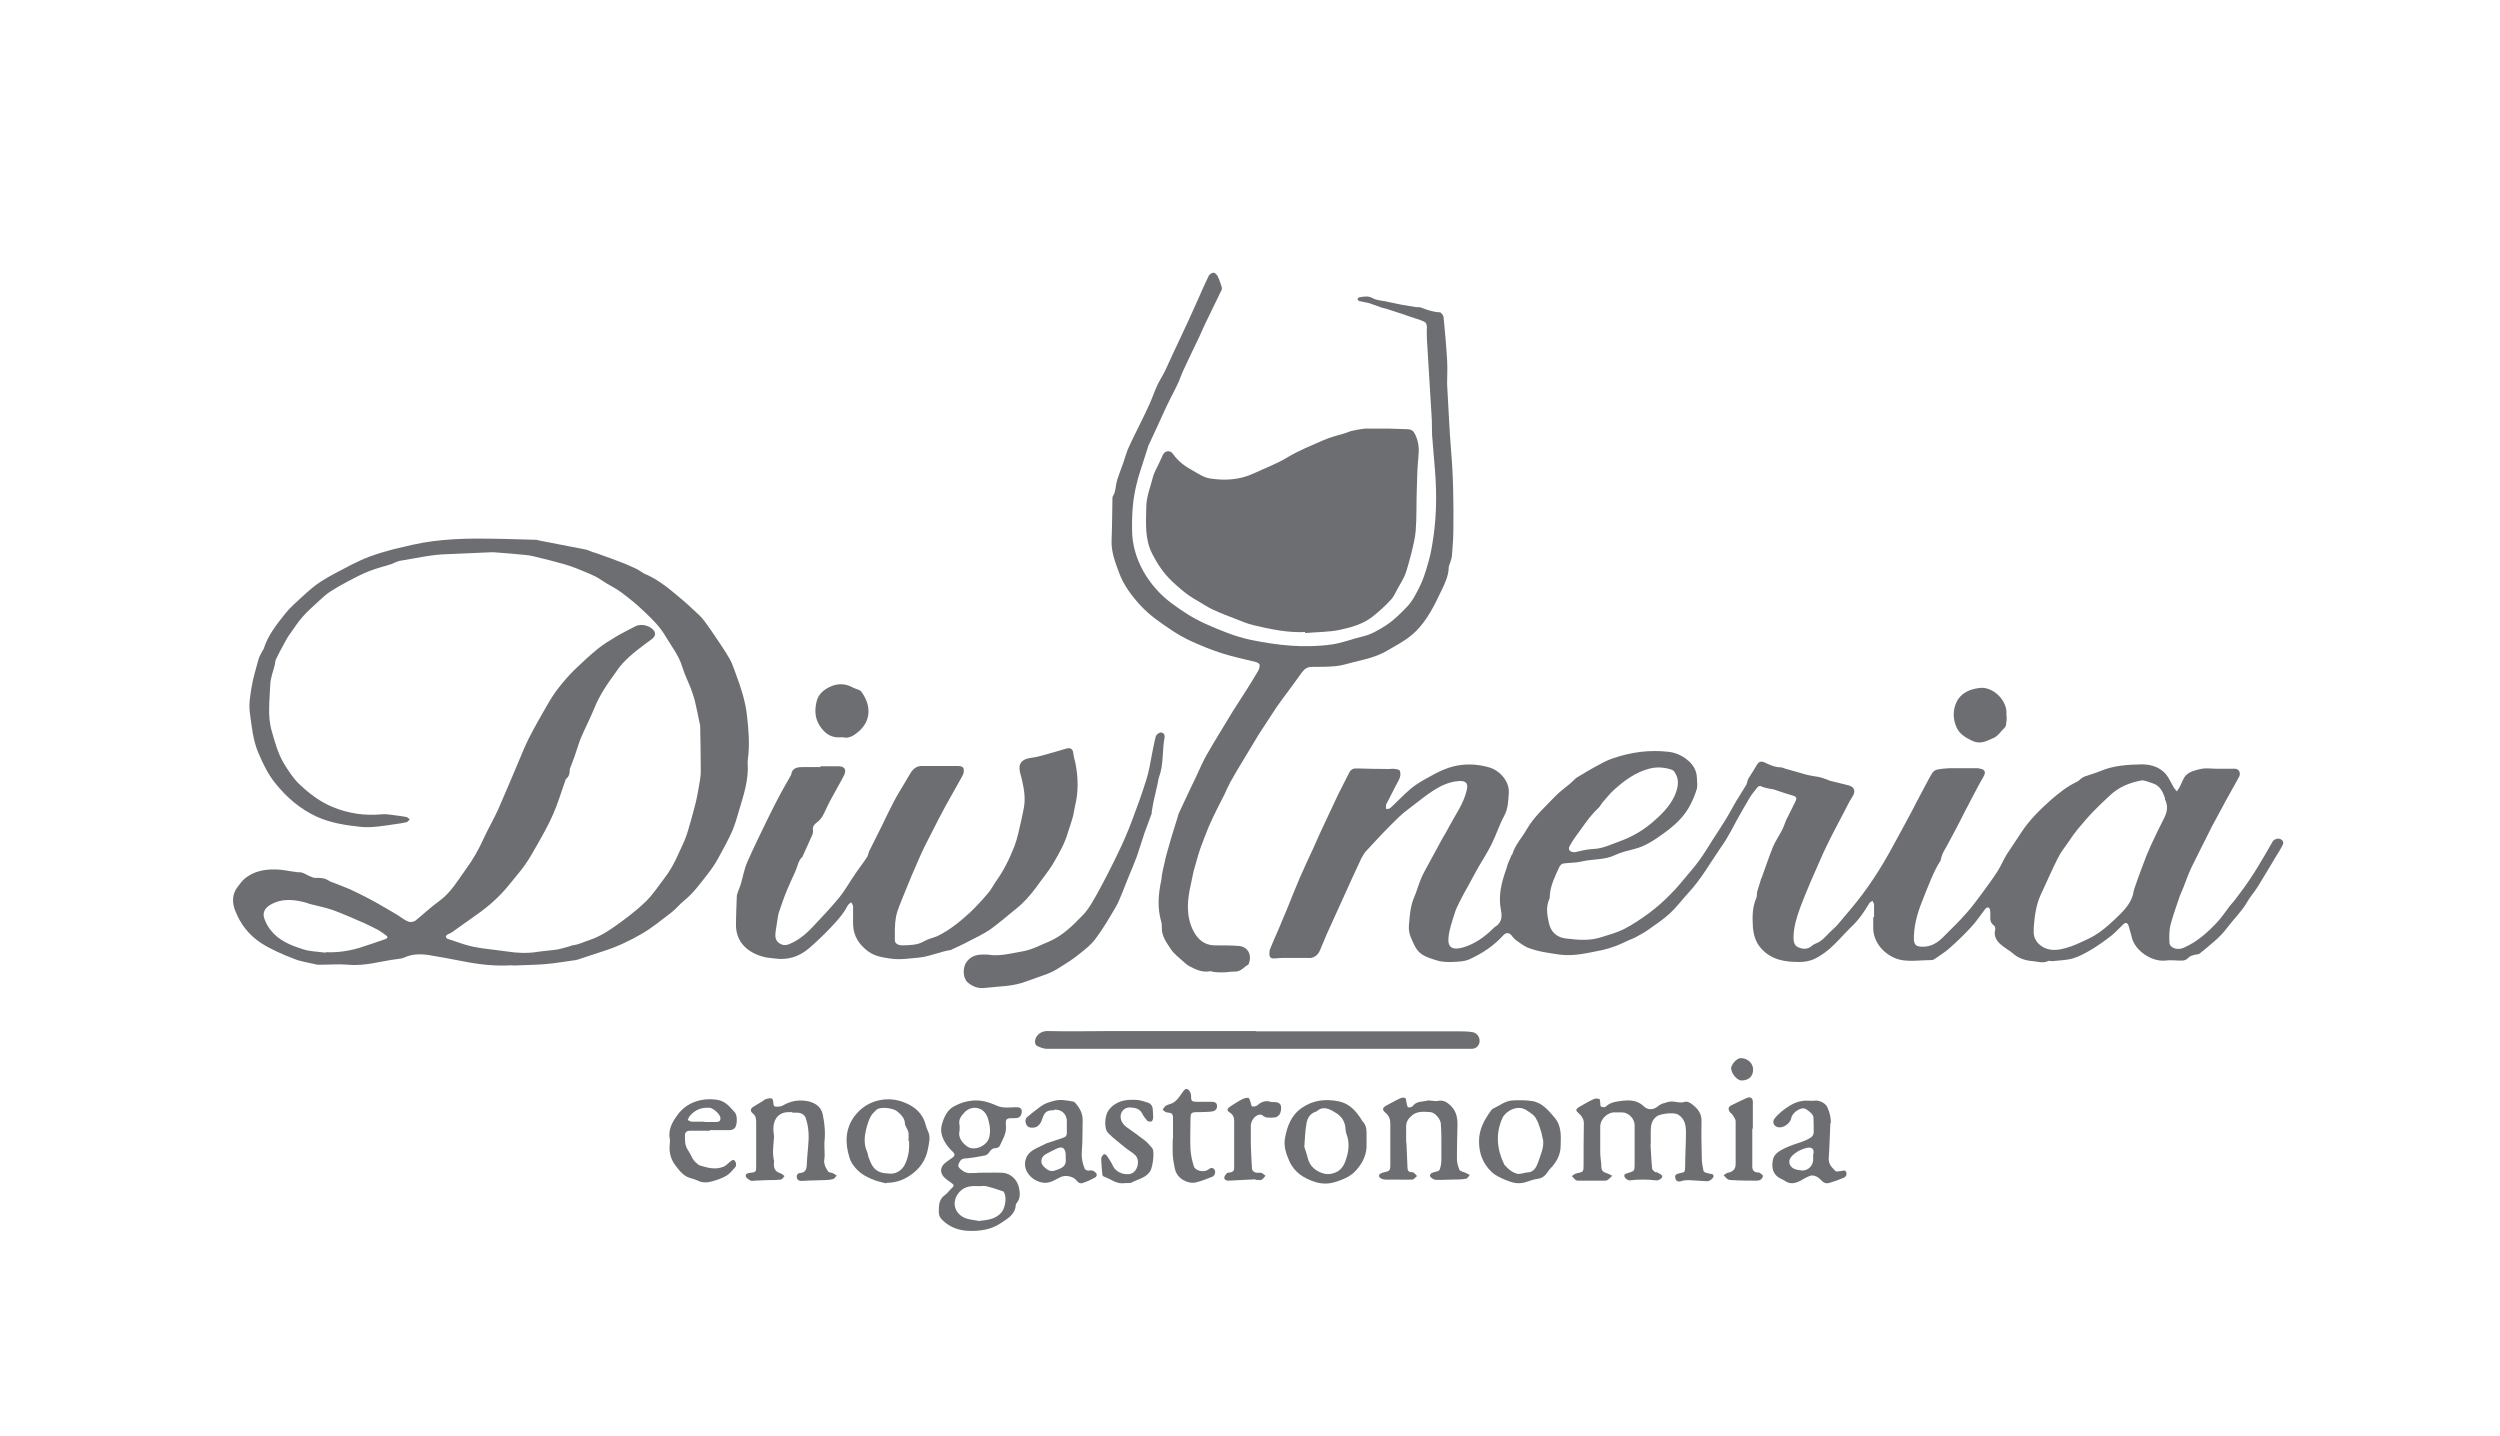<?xml version="1.0" encoding="UTF-8"?>
<svg id="Layer_1" data-name="Layer 1" xmlns="http://www.w3.org/2000/svg" viewBox="0 0 91.58 52.61">
  <defs>
    <style>
      .cls-1 {
        fill: #6d6e71;
      }
    </style>
  </defs>
  <path class="cls-1" d="m57.68,31.22c.19-.04.43-.11.68-.12.35-.01.66-.17.97-.28.42-.15.81-.37,1.16-.66.34-.29.66-.59.85-1,.12-.27.2-.57.02-.85-.03-.05-.08-.11-.14-.12-.27-.09-.55-.1-.81-.03-.49.13-.89.42-1.26.75-.17.15-.3.32-.45.49-.05.06-.09.15-.15.2-.34.32-.58.71-.85,1.07-.07.1-.14.21-.2.32-.07.13,0,.23.19.23m16.81,2.75s0,.07,0,.1c-.02.26.08.45.3.6.28.18.59.14.87.06.27-.07.53-.2.79-.32.17-.08.34-.18.49-.29.19-.14.37-.3.54-.46.3-.29.61-.58.67-1.02,0-.02.02-.04.02-.07.1-.29.2-.58.31-.86.09-.25.19-.5.3-.74.15-.32.3-.64.46-.95.13-.24.19-.47.06-.73-.01-.02,0-.06-.01-.08-.08-.21-.17-.41-.4-.5-.09-.03-.17-.06-.26-.09-.07-.02-.14-.04-.2-.03-.43.08-.82.24-1.14.54-.23.21-.45.42-.67.65-.19.2-.36.41-.54.62-.11.14-.21.28-.31.43-.14.2-.29.39-.4.61-.22.44-.42.9-.63,1.35-.17.38-.22.78-.25,1.19m-5.85-.38c0-.16,0-.32,0-.47,0-.04-.04-.08-.06-.13-.04.03-.09.05-.11.08-.19.32-.39.62-.66.87-.22.21-.41.44-.63.65-.22.22-.47.41-.75.54-.16.07-.35.1-.53.1-.52,0-1.01-.07-1.39-.49-.21-.23-.29-.51-.31-.82-.02-.35-.02-.71.13-1.04.03-.07.01-.16.03-.23.04-.14.09-.28.13-.42,0-.03.02-.05.03-.08.14-.37.26-.75.41-1.12.09-.22.23-.42.34-.63.06-.12.1-.25.15-.37.11-.22.22-.43.33-.66.08-.17.05-.2-.13-.25-.22-.06-.43-.14-.65-.21-.07-.02-.15-.02-.22-.04-.07-.02-.15-.03-.21-.06-.07-.04-.12-.04-.17.02-.1.13-.21.25-.29.39-.14.23-.27.47-.41.71-.2.36-.38.74-.62,1.07-.4.58-.75,1.21-1.24,1.73-.22.24-.41.5-.65.72-.23.21-.49.39-.75.57-.15.11-.31.2-.48.29-.08.05-.18.08-.27.12-.16.07-.31.15-.47.21-.16.06-.32.11-.49.15-.52.1-1.03.24-1.57.17-.41-.06-.82-.11-1.21-.27-.06-.03-.11-.06-.17-.1-.08-.05-.16-.11-.24-.17-.05-.04-.1-.1-.14-.15-.08-.12-.21-.13-.31-.02-.35.39-.78.67-1.24.88-.2.09-.44.09-.66.1-.17,0-.35,0-.51-.05-.23-.07-.48-.14-.65-.29-.16-.14-.25-.38-.34-.59-.05-.12-.07-.27-.06-.4.03-.36.05-.72.2-1.06.1-.23.16-.47.26-.7.08-.18.18-.35.27-.52.17-.31.33-.61.5-.92.09-.15.18-.3.26-.46.23-.43.52-.82.63-1.31.06-.24-.03-.34-.27-.33-.23.01-.45.08-.66.18-.45.23-.82.56-1.21.85-.25.18-.47.41-.69.63-.3.3-.58.61-.87.92-.06.07-.11.16-.16.25-.21.45-.42.9-.62,1.35-.21.47-.43.94-.64,1.41-.09.21-.18.43-.27.64-.07.16-.25.28-.42.25-.04,0-.08,0-.12,0-.26,0-.52,0-.78,0-.11,0-.21.01-.32.02-.13.01-.2-.03-.2-.16,0-.07,0-.15.04-.22.08-.21.18-.42.27-.63.12-.29.24-.57.36-.86.15-.37.29-.73.45-1.1.15-.35.32-.7.48-1.05.15-.34.3-.68.46-1.01.15-.33.31-.65.46-.98.13-.27.27-.52.4-.79.07-.14.17-.17.31-.16.39.01.77.02,1.16.02.07,0,.14-.02.21,0,.07,0,.17.03.18.07.03.07.02.17,0,.24-.04.11-.1.21-.16.32-.09.18-.19.37-.28.55-.03.05-.06.1-.07.15,0,.04,0,.09.01.14.06-.01.12-.01.16-.05.25-.23.48-.48.74-.7.18-.15.4-.28.6-.39.39-.22.79-.43,1.26-.48.36-.04.71,0,1.04.1.31.09.71.46.69.91-.02.3-.02.58-.17.86-.18.33-.29.69-.46,1.03-.14.29-.32.56-.48.84-.12.21-.23.42-.35.64-.12.21-.24.43-.35.65-.07.14-.14.28-.18.43-.09.28-.19.57-.22.86-.04.38.16.47.52.37.43-.12.79-.38,1.1-.68.02-.02.04-.04.06-.06.26-.15.3-.36.24-.64-.1-.52.02-1.01.2-1.5.02-.07.03-.13.06-.2.04-.09.08-.18.12-.28,0-.02.03-.04.04-.06.1-.34.35-.6.52-.9.27-.47.67-.82,1.03-1.2.17-.18.37-.32.56-.48.05-.04.09-.09.14-.13.03-.03.07-.07.1-.09.28-.17.56-.34.85-.49.16-.09.33-.17.51-.23.65-.22,1.32-.31,2.01-.23.26.03.48.13.67.28.22.17.36.39.37.67,0,.14.03.28,0,.4-.06.2-.14.4-.24.59-.22.44-.59.77-.98,1.05-.33.24-.67.47-1.07.57-.24.06-.49.12-.7.22-.39.19-.83.14-1.24.24-.21.05-.43.04-.65.07-.06,0-.12.06-.15.11-.16.35-.34.69-.36,1.09,0,.04,0,.08-.02.11-.12.28-.08.55-.02.83.07.38.3.57.64.61.42.05.85.09,1.26-.04.29-.09.58-.17.85-.3.33-.17.64-.38.94-.6.28-.21.54-.44.78-.69.22-.21.41-.46.61-.69.14-.17.29-.34.42-.52.19-.26.36-.54.53-.81.14-.22.29-.44.43-.67.14-.22.26-.46.39-.68.13-.21.26-.42.39-.63.02-.03.02-.08.04-.12.01-.04.02-.09.05-.13.1-.16.2-.31.29-.47.08-.13.15-.16.29-.1.19.09.38.18.6.18.05,0,.1.03.16.05.14.04.29.08.43.12.15.04.29.09.44.12.12.03.24.04.35.06.09.02.18.05.26.08.05.02.1.04.15.06.23.06.46.11.69.17.22.06.26.22.14.41-.11.17-.2.35-.29.53-.27.52-.55,1.03-.79,1.56-.29.65-.58,1.3-.83,1.96-.13.36-.25.73-.25,1.12,0,.15.03.29.17.35.16.07.33.09.49-.04.04-.04.09-.07.14-.09.23-.08.37-.26.53-.42.09-.09.19-.17.27-.26.31-.37.63-.73.92-1.12.27-.36.52-.74.75-1.12.24-.4.46-.82.68-1.22.15-.27.29-.54.44-.82.08-.15.15-.3.24-.46.15-.28.29-.56.45-.83.04-.06.12-.12.19-.13.15-.03.3-.04.46-.05.31,0,.62,0,.92,0,.07,0,.13,0,.19.02.18.03.21.13.12.29-.16.27-.3.55-.45.83-.08.15-.15.3-.23.44-.12.24-.24.48-.37.72-.14.27-.29.54-.44.81-.03.07-.05.14-.07.21-.01.03,0,.07-.03.09-.25.4-.41.85-.59,1.29-.19.46-.35.93-.37,1.44,0,.06,0,.11,0,.17.03.18.1.22.28.23.35.02.61-.16.83-.39.28-.28.57-.56.83-.86.2-.22.37-.46.55-.7.2-.28.41-.55.59-.84.12-.19.2-.4.32-.59.18-.28.37-.55.55-.83.29-.44.67-.81,1.06-1.16.3-.26.61-.51.98-.68.04-.02.07-.06.11-.09.04-.03.09-.07.14-.09.19-.07.39-.12.58-.2.49-.21,1.01-.24,1.53-.25.34,0,.66.1.89.37.11.14.18.31.27.46.03.06.08.1.12.16.04-.05.07-.1.1-.15.09-.16.14-.37.27-.47.14-.12.36-.17.55-.21.16-.03.33,0,.5,0,.24,0,.47,0,.71,0,.14,0,.23.15.15.3-.16.3-.34.6-.5.9-.14.26-.28.52-.42.78-.04.08-.09.15-.12.23-.23.46-.47.93-.7,1.4-.11.23-.2.48-.29.72-.07.16-.14.32-.19.48-.1.3-.21.6-.29.91-.05.2-.05.42-.04.64.01.21.29.3.52.2.5-.22.89-.57,1.25-.96.15-.16.27-.35.41-.53.07-.1.16-.18.23-.28.19-.25.38-.5.55-.76.21-.31.4-.64.59-.96.08-.13.15-.27.23-.4.06-.1.22-.14.31-.08.12.07.08.17.03.26-.06.11-.12.22-.19.32-.23.38-.45.76-.68,1.13-.12.2-.29.38-.4.58-.2.35-.49.62-.73.94-.28.38-.65.65-1.01.95-.05.04-.13.03-.2.05-.07.02-.15.04-.2.09-.07.08-.15.12-.26.12-.21,0-.42-.03-.62,0-.49.04-1.1-.37-1.21-.86-.03-.14-.08-.27-.11-.4-.04-.13-.11-.16-.21-.06-.14.13-.27.28-.42.4-.23.18-.48.36-.73.51-.22.13-.45.26-.69.33-.24.07-.51.07-.77.1-.04,0-.1-.03-.14,0-.18.08-.36.02-.54,0-.28-.02-.54-.1-.75-.29-.14-.12-.32-.21-.46-.34-.15-.14-.24-.31-.18-.53.01-.04-.01-.12-.05-.15-.13-.09-.14-.21-.13-.35,0-.07,0-.15-.01-.22,0-.03-.04-.08-.07-.09-.03,0-.08.02-.1.05-.18.23-.34.48-.54.69-.24.26-.49.5-.76.74-.16.15-.35.26-.53.39-.04.03-.09.06-.14.06-.37,0-.74.06-1.1,0-.5-.09-1.01-.54-1.04-1.13,0-.15,0-.3,0-.45h0Z"/>
  <path class="cls-1" d="m11.93,34.91s0-.02,0-.03c.42.02.84-.04,1.24-.16.32-.1.63-.21.95-.32.08-.03.1-.08.03-.13-.1-.07-.2-.15-.31-.21-.17-.09-.34-.17-.51-.25-.37-.16-.75-.33-1.13-.47-.28-.1-.57-.15-.86-.23-.03,0-.05-.02-.08-.03-.46-.13-.91-.19-1.35.06-.21.12-.31.3-.22.53.06.15.13.29.23.41.3.38.73.55,1.17.69.27.09.56.09.85.13m6.82.46c-.62.04-1.22-.03-1.82-.15-.4-.08-.8-.15-1.21-.22-.32-.05-.63-.05-.93.09-.07.03-.15.04-.23.05-.6.07-1.19.27-1.81.21-.35-.03-.71,0-1.06,0-.02,0-.05,0-.07,0-.29-.07-.6-.11-.87-.22-.41-.16-.81-.33-1.19-.57-.46-.3-.76-.7-.95-1.18-.12-.29-.13-.61.09-.89.08-.1.16-.22.26-.3.32-.26.71-.34,1.11-.33.27,0,.54.07.81.1.06,0,.13,0,.19.02.08.03.15.07.23.11.08.03.16.08.24.08.18-.01.35,0,.51.11.02.01.04.02.06.03.24.09.47.18.71.28.16.07.32.16.49.24.16.08.33.17.49.26.26.15.51.29.77.45.13.08.24.18.38.23.07.03.19.01.25-.03.3-.24.58-.51.89-.73.42-.31.67-.75.96-1.15.26-.35.48-.74.66-1.14.16-.35.36-.69.52-1.04.26-.59.51-1.19.76-1.78.12-.29.24-.58.38-.86.21-.41.44-.81.67-1.21.12-.21.26-.43.41-.62.17-.22.36-.44.56-.64.29-.28.59-.56.9-.81.2-.16.43-.3.65-.43.23-.14.47-.25.71-.38.21-.11.55-.02.68.17.07.1.03.22-.08.3-.38.28-.76.55-1.08.9-.08.09-.15.18-.21.27-.32.44-.63.88-.83,1.39-.15.36-.33.71-.48,1.06-.09.22-.15.45-.23.67-.04.12-.09.23-.13.35-.02.05-.05.1-.05.16,0,.13-.03.24-.13.32-.02.01-.03.04-.03.06-.15.41-.27.84-.45,1.24-.17.39-.38.76-.59,1.13-.14.25-.29.51-.45.74-.19.26-.41.51-.61.76-.33.4-.71.74-1.14,1.04-.3.21-.6.43-.9.64-.05.04-.12.06-.17.09-.03.02-.07.05-.07.08,0,.03.04.07.06.08.19.07.38.12.57.19.51.17,1.05.19,1.58.27.38.06.76.08,1.14.02.25-.04.5-.05.75-.09.15-.03.3-.08.45-.12.03,0,.05-.03.08-.03.23-.02.43-.13.65-.2.3-.1.57-.26.82-.43.43-.3.85-.61,1.22-.97.27-.26.48-.59.71-.89.31-.4.5-.88.71-1.34.1-.23.16-.47.23-.71.07-.25.14-.5.2-.75.04-.17.07-.35.1-.52.03-.18.07-.37.07-.55,0-.53-.01-1.07-.02-1.6,0-.06,0-.11-.02-.17-.06-.28-.11-.56-.18-.84-.04-.16-.1-.31-.15-.46-.1-.25-.22-.49-.3-.75-.13-.44-.42-.8-.65-1.19-.18-.3-.44-.56-.7-.81-.28-.27-.58-.52-.89-.75-.23-.17-.5-.29-.73-.45-.27-.19-.59-.29-.89-.42-.31-.13-.65-.21-.98-.3-.19-.05-.38-.09-.57-.14-.11-.03-.22-.05-.33-.06-.39-.04-.79-.07-1.18-.1-.03,0-.06,0-.08,0-.53.02-1.07.05-1.6.07-.59.01-1.15.15-1.73.24-.07.01-.14.04-.21.07-.04.01-.07.04-.11.05-.27.09-.55.15-.82.26-.28.11-.55.25-.81.39-.21.11-.42.23-.62.36-.14.09-.26.2-.38.31-.21.2-.44.39-.63.61-.17.19-.31.41-.46.62-.09.12-.16.25-.23.38-.1.18-.2.37-.29.56-.03.06-.03.13-.04.19-.06.25-.16.49-.17.74-.02.57-.11,1.16.06,1.72.11.39.22.79.43,1.15.17.28.34.55.58.78.36.34.75.64,1.21.83.58.24,1.18.33,1.8.27.19-.02.39.03.59.05.11.01.21.03.32.05.05.01.08.06.12.09-.04.03-.07.09-.12.1-.13.03-.27.05-.41.07-.42.06-.84.14-1.27.1-.55-.06-1.09-.14-1.6-.37-.61-.28-1.1-.7-1.51-1.21-.28-.34-.47-.74-.64-1.14-.2-.48-.24-.98-.31-1.48-.04-.3.02-.63.07-.94.06-.34.16-.67.25-1,.03-.1.09-.2.14-.3.01-.03.04-.05.05-.08.15-.49.47-.89.78-1.28.18-.23.41-.43.63-.63.22-.2.44-.4.69-.56.36-.23.75-.42,1.13-.62.2-.1.41-.2.62-.28.3-.11.6-.2.9-.28.47-.11.94-.23,1.41-.29.54-.07,1.09-.1,1.63-.1.68,0,1.36.02,2.04.04.09,0,.18,0,.26.03.57.11,1.13.22,1.7.33.09.02.17.06.25.09.1.03.2.06.3.1.25.09.51.18.76.28.17.06.33.14.49.21.1.04.18.1.28.16.02.01.04.03.06.04.45.18.83.48,1.19.78.29.24.58.5.85.76.16.16.28.35.41.53.23.34.47.68.68,1.04.11.18.16.38.24.58.18.48.34.97.4,1.48.06.53.11,1.06.04,1.6,0,.06-.02.13-.01.19.04.6-.15,1.16-.32,1.73-.07.24-.14.49-.24.73-.15.34-.33.66-.51.99-.12.22-.26.43-.42.63-.26.33-.51.68-.85.95-.16.13-.29.3-.46.43-.34.26-.68.54-1.05.76-.46.27-.95.5-1.46.66-.3.1-.61.2-.91.3-.03,0-.05.02-.08.02-.38.05-.76.12-1.14.15-.38.03-.76.03-1.15.05"/>
  <path class="cls-1" d="m47.85,23.15c-.66.04-1.3-.1-1.94-.25-.22-.05-.44-.15-.65-.23-.27-.1-.55-.21-.81-.33-.22-.1-.42-.24-.63-.36-.34-.19-.64-.45-.92-.72-.28-.27-.5-.6-.68-.95-.29-.55-.24-1.13-.23-1.72,0-.38.15-.74.24-1.1.05-.2.17-.38.25-.57.04-.09.08-.18.12-.26.08-.16.27-.18.37-.03.18.26.43.45.71.6.21.12.43.27.66.3.54.08,1.08.05,1.59-.19.41-.19.84-.35,1.22-.58.43-.26.89-.44,1.34-.64.25-.11.52-.17.78-.25.07-.02.15-.06.22-.08.17-.04.34-.07.51-.09.07,0,.14,0,.21,0,.21,0,.43,0,.64,0,.21,0,.42.02.63.02.23,0,.29.04.38.24.11.25.13.49.1.76-.04.4-.05.8-.06,1.2-.02.51,0,1.01-.04,1.52-.02.27-.09.53-.15.79-.07.27-.14.54-.23.8-.07.18-.18.35-.28.53-.08.14-.14.3-.25.41-.2.22-.42.42-.66.61-.35.28-.78.4-1.2.49-.42.09-.85.08-1.28.12,0-.01,0-.02,0-.04"/>
  <path class="cls-1" d="m53.01,14.06c.05.85.08,1.61.14,2.37.09,1,.1,2,.09,3.01,0,.29-.03.59-.05.88,0,.1-.04.2-.07.3-.02.06-.05.11-.05.17-.01.31-.14.58-.27.85-.25.53-.51,1.06-.93,1.48-.25.25-.54.42-.84.59-.2.12-.41.24-.63.32-.27.1-.55.16-.83.23-.21.05-.41.12-.62.14-.3.03-.6.03-.89.03-.16,0-.26.06-.36.19-.24.34-.49.67-.74,1.01-.14.19-.28.39-.41.6-.15.23-.3.46-.45.69-.18.29-.35.59-.53.88-.17.28-.34.56-.5.85-.08.15-.15.31-.22.46-.09.19-.2.38-.29.57-.1.2-.19.4-.28.6-.11.27-.22.55-.32.83-.09.27-.16.55-.24.82-.04.16-.06.32-.1.48-.13.57-.18,1.14.09,1.68.15.3.39.53.77.54.29,0,.59,0,.88.02.34.02.51.31.39.64,0,.02-.01.04-.03.05-.16.09-.27.26-.48.25-.15,0-.3.03-.45.03-.09,0-.19,0-.28-.01-.07,0-.13-.04-.19-.03-.28.05-.51-.06-.74-.18-.07-.04-.13-.08-.18-.13-.18-.17-.4-.32-.53-.53-.15-.23-.32-.46-.31-.76,0-.07,0-.14-.02-.21-.15-.51-.11-1.02,0-1.53.02-.07.01-.15.03-.22.03-.15.06-.31.1-.46.02-.1.04-.19.07-.29.05-.18.1-.35.15-.53.08-.27.17-.54.25-.81.01-.04.02-.07.03-.11.22-.47.44-.95.67-1.42.12-.26.23-.52.37-.76.31-.54.64-1.07.96-1.6.16-.26.34-.52.5-.78.14-.22.28-.45.41-.67.02-.04.04-.07.05-.12.04-.13,0-.18-.13-.22-.41-.1-.83-.19-1.24-.32-.38-.12-.74-.27-1.1-.43-.26-.12-.51-.26-.75-.42-.4-.27-.8-.54-1.13-.9-.33-.36-.63-.76-.79-1.21-.14-.38-.29-.76-.27-1.19.02-.5.02-.99.03-1.49,0-.03,0-.07.01-.1.12-.18.1-.39.16-.59.07-.23.16-.45.24-.68.05-.15.09-.3.15-.45.07-.17.15-.32.23-.49.19-.39.39-.78.57-1.18.1-.22.18-.46.28-.68.09-.19.21-.37.3-.56.1-.21.19-.42.29-.63.19-.41.39-.82.58-1.24.11-.24.21-.47.32-.71.13-.3.26-.59.4-.88.03-.05.11-.11.17-.11.05,0,.12.06.15.12.06.12.11.26.15.39.01.04.02.09,0,.12-.21.43-.42.87-.63,1.3-.06.12-.11.26-.17.38-.2.42-.4.83-.59,1.24-.09.19-.15.39-.24.57-.15.31-.31.6-.45.91-.09.19-.17.38-.26.57-.11.23-.21.46-.32.69,0,.01-.02.02-.02.04-.08.24-.15.48-.23.72-.03.09-.06.18-.09.28-.03.11-.07.21-.09.32-.16.58-.2,1.17-.19,1.76,0,.54.15,1.05.41,1.52.26.46.61.86,1.04,1.18.4.3.82.57,1.28.77.52.23,1.05.45,1.62.57.97.2,1.96.31,2.95.17.38-.05.75-.2,1.13-.29.32-.07.6-.24.87-.41.29-.19.53-.43.77-.68.21-.22.34-.49.47-.75.11-.22.19-.46.26-.7.08-.26.15-.53.19-.8.16-.9.18-1.8.11-2.71-.03-.44-.08-.89-.11-1.33-.01-.19,0-.38-.01-.57-.06-.98-.12-1.97-.18-2.95,0-.14-.01-.29,0-.43,0-.11-.03-.18-.13-.22-.11-.05-.23-.09-.34-.12-.34-.12-.68-.23-1.02-.34-.07-.02-.15-.03-.22-.06-.12-.04-.24-.09-.36-.13-.05-.02-.11-.03-.16-.04-.08-.02-.17-.03-.24-.05-.03,0-.07-.05-.07-.07,0-.02.04-.07.07-.07.17-.03.33-.06.5.04.13.07.3.08.46.11.19.04.38.08.57.12.18.03.36.06.54.09.05,0,.12,0,.17.01.23.09.45.17.7.18.05,0,.13.11.14.17.05.52.1,1.05.13,1.57.02.32,0,.64,0,.88"/>
  <path class="cls-1" d="m30.05,28.07c.22,0,.44,0,.66,0,.23,0,.31.12.21.33-.17.33-.36.65-.53.97-.09.17-.16.35-.25.51-.06.1-.13.19-.22.25-.09.07-.16.14-.14.28.01.07-.01.15-.04.21-.11.25-.22.49-.33.73,0,0,0,.02-.01.03-.16.14-.18.35-.26.53-.11.24-.22.48-.32.72-.1.24-.18.48-.26.71-.02.07-.05.14-.06.21-.03.2-.06.39-.09.59-.02.17-.01.32.15.42.15.1.3.06.45-.02.34-.16.6-.41.84-.67.31-.33.62-.66.9-1,.2-.25.36-.54.54-.8.15-.23.32-.44.47-.67.04-.06.05-.15.08-.22.16-.32.32-.64.48-.96.14-.29.28-.59.43-.87.13-.25.28-.48.42-.72.06-.11.13-.22.19-.32.1-.16.23-.26.43-.25.42,0,.85,0,1.27,0,.09,0,.21,0,.24.1.02.08,0,.19-.05.27-.2.37-.41.72-.61,1.09-.18.33-.35.66-.52,1-.14.27-.28.54-.4.81-.22.49-.43.99-.63,1.49-.1.26-.22.51-.27.78-.05.27-.04.56-.04.84,0,.14.15.19.27.19.27-.01.55,0,.8-.15.15-.09.33-.12.49-.19.45-.22.83-.53,1.2-.87.24-.23.46-.47.67-.72.1-.12.17-.26.25-.38.3-.41.52-.86.7-1.32.11-.29.17-.6.24-.9.04-.18.08-.35.11-.53.06-.35,0-.69-.08-1.03-.02-.09-.05-.18-.07-.27-.06-.29.06-.45.36-.5.15-.02.29-.05.44-.09.3-.08.6-.17.91-.26.15-.04.23.02.25.18.01.11.04.22.07.33.11.54.12,1.07-.01,1.6-.03.12-.04.24-.07.36-.04.15-.09.3-.14.45-.01.04-.03.08-.04.12-.11.4-.31.76-.52,1.12-.19.33-.43.61-.65.92-.22.3-.46.57-.75.8-.31.25-.62.52-.94.75-.25.17-.53.3-.8.44-.18.1-.37.18-.56.27-.02.01-.05.03-.08.04-.4.06-.77.24-1.18.28-.35.03-.7.09-1.06.03-.27-.04-.54-.08-.79-.26-.33-.25-.53-.55-.55-.97,0-.23,0-.45,0-.68,0-.05-.05-.1-.07-.15-.04.04-.1.07-.12.11-.17.33-.42.6-.67.86-.24.25-.5.5-.77.73-.36.3-.77.43-1.25.36-.12-.02-.24-.02-.36-.05-.58-.14-1.04-.51-1.05-1.16,0-.35.02-.7.03-1.06,0-.06.03-.13.05-.19.03-.08.06-.16.09-.24.08-.27.13-.56.24-.82.24-.55.51-1.09.77-1.63.15-.3.3-.61.46-.9.11-.21.24-.42.35-.62,0-.02.02-.03.03-.05.03-.26.22-.29.42-.29.22,0,.44,0,.66,0h0Z"/>
  <path class="cls-1" d="m46,37.78c2.47,0,4.95,0,7.42,0,.17,0,.35,0,.52.03.15.02.27.17.26.33,0,.15-.12.28-.29.28-.6,0-1.19,0-1.79,0h-10.89c-.96,0-1.92,0-2.88,0-.12,0-.24-.05-.35-.1-.11-.05-.11-.23-.02-.36.12-.16.27-.2.47-.19.73.02,1.47,0,2.2,0h5.35"/>
  <path class="cls-1" d="m36.25,34.98c.4.05.8-.06,1.21-.13.35-.06.65-.23.97-.36.49-.21.85-.57,1.21-.94.24-.24.39-.53.55-.81.27-.49.52-.98.76-1.48.19-.39.36-.78.51-1.18.19-.5.37-1,.53-1.51.1-.31.15-.63.21-.95.05-.22.08-.44.14-.65.02-.06.11-.13.18-.14.1,0,.16.09.14.19-.09.48-.03.98-.2,1.44-.03.07-.03.15-.05.23-.04.19-.09.38-.13.57-.04.16-.06.32-.09.48,0,.04,0,.08-.02.11-.08.22-.16.43-.24.65-.1.29-.18.57-.28.86-.1.27-.21.53-.32.79-.07.18-.14.35-.21.53-.08.19-.15.38-.25.55-.23.39-.46.79-.74,1.16-.16.22-.39.4-.61.57-.22.18-.46.33-.7.48-.14.09-.29.17-.44.23-.26.1-.52.18-.78.28-.49.19-1.01.18-1.53.24-.24.03-.45-.05-.63-.21-.18-.17-.18-.56-.02-.76.21-.27.49-.26.81-.25"/>
  <path class="cls-1" d="m60.46,41.9c.02.3.03.6.06.9,0,.05.06.09.1.13.03.02.08,0,.11.03.06.03.14.07.16.12.03.06-.12.17-.21.16-.33-.04-.66-.04-.99,0-.06,0-.16-.07-.18-.13-.04-.1.06-.12.13-.14.23-.07.24-.08.24-.32,0-.28,0-.56,0-.84,0-.2,0-.4,0-.6,0-.23-.23-.46-.45-.46-.08,0-.16,0-.24,0-.29-.03-.57.24-.57.52,0,.32,0,.64,0,.96,0,.17.04.33.04.5,0,.15.07.21.21.25.07.02.12.06.19.09-.06.05-.11.12-.18.16-.05.03-.12.02-.18.02-.28,0-.56,0-.84,0-.04,0-.09,0-.12-.01-.06-.04-.11-.11-.16-.16.06-.04.12-.09.18-.1.24-.05.25-.05.25-.3,0-.51,0-1.02.01-1.53,0-.15-.07-.26-.18-.36-.13-.11-.13-.15.01-.24.18-.1.35-.21.54-.29.05-.03.14-.02.2,0,.02,0,.02.09.03.14,0,.05,0,.12.03.14.05.02.14.03.17,0,.18-.18.42-.19.65-.22.26-.03.53,0,.74.2.15.15.35.15.53,0,.1-.09.22-.11.35-.15.22-.07.43.07.64-.01.06-.02.18.03.24.08.21.16.37.34.36.63-.01.45,0,.91.01,1.36,0,.15.03.3.06.45,0,.03.04.06.07.07.04.02.09.02.13.04.06.02.17-.01.17.1,0,.07-.15.19-.24.18-.23-.01-.45-.03-.68-.04-.09,0-.19.01-.27.04-.12.03-.19-.01-.21-.12-.03-.12.06-.15.15-.17.21-.04.2-.04.21-.24,0-.42.03-.83.03-1.25,0-.25-.03-.49-.27-.65,0,0,0,0,0,0-.14-.11-.67-.05-.81.06-.19.15-.21.35-.21.56,0,.16,0,.32,0,.49,0,0,0,0,0,0"/>
  <path class="cls-1" d="m35.15,41.42c-.06.23.08.43.27.57.26.2.75-.01.82-.34.06-.24.01-.49-.06-.71-.15-.42-.6-.45-.84-.2-.13.14-.24.27-.19.48.01.05,0,.11,0,.21m.68,3.3c.32-.04.62-.05.85-.31.14-.16.21-.55.1-.74-.01-.01-.02-.04-.04-.04-.21-.07-.41-.14-.62-.19-.1-.02-.2.01-.3,0-.32-.02-.58.04-.76.33-.13.22-.12.47.04.66.21.24.49.23.73.28m-.03-1.76c.31,0,.61-.01.92,0,.31.02.55.26.61.56.04.19.05.38-.08.54-.02.03-.04.06-.04.09-.03.36-.32.5-.57.67-.35.23-.75.28-1.14.27-.35-.01-.69-.12-.96-.38-.1-.09-.15-.18-.15-.31,0-.24,0-.46.22-.62.1-.07.18-.19.27-.27.08-.07.06-.12-.02-.17-.1-.07-.2-.14-.28-.22-.17-.18-.13-.4.07-.54.08-.06.16-.12.25-.18.09-.07.08-.14,0-.21-.08-.08-.16-.16-.22-.25-.16-.23-.26-.49-.17-.77.08-.27.2-.53.47-.66.19-.1.4-.17.62-.19.31-.04.62.05.91.18.22.1.45.07.67.06.16-.01.25.03.25.15,0,.15-.08.25-.23.25,0,0-.02,0-.03,0-.32,0-.34,0-.32.31.02.27-.13.48-.23.71-.02.04-.1.08-.15.08-.12,0-.18.07-.24.16-.03.05-.1.1-.16.11-.25.05-.49.09-.74.11-.13.01-.17.1-.21.19-.04.09,0,.14.07.2.12.11.25.16.41.14.07,0,.14,0,.21,0h0"/>
  <path class="cls-1" d="m29.03,40.74s-.09,0-.14,0c-.48,0-.6.42-.55.76.01.07.02.14.01.21-.02.26-.06.52,0,.79.01.04,0,.09,0,.14-.01.18.07.29.24.34.05.01.1.07.15.1-.04.04-.08.12-.13.13-.17.02-.34.02-.51.02-.15,0-.3.02-.46.02-.05,0-.1.02-.14,0-.07-.04-.17-.1-.18-.16-.02-.1.09-.12.18-.13.19-.02.2-.04.2-.22,0-.53,0-1.07,0-1.6,0-.14,0-.26-.13-.36-.09-.07-.08-.16,0-.22.1-.07.22-.13.33-.2.05-.03.1-.08.16-.1.07-.02.15-.04.21-.02.04.01.06.11.06.17,0,.09.03.13.11.13.08,0,.16,0,.23-.04.3-.18.63-.23.97-.15.25.07.44.2.5.48.07.33.1.67.06,1.01,0,.06,0,.13,0,.19,0,.14.02.28,0,.41-.04.19.05.34.14.48.02.03.1.03.15.05.06.02.1.06.16.09-.04.05-.08.12-.13.13-.1.03-.21.04-.31.04-.28.01-.56.01-.83.03-.1,0-.17-.02-.19-.12-.02-.1.03-.16.12-.17.17-.01.23-.11.24-.26.01-.22.03-.44.05-.67.01-.17.03-.34.02-.51-.01-.19-.04-.38-.1-.56-.04-.13-.16-.2-.3-.21-.07,0-.13,0-.2,0h0Z"/>
  <path class="cls-1" d="m51.52,41.86c.01.31.03.62.04.93,0,.09.05.15.14.15.03,0,.06,0,.08.01.05.04.09.09.13.13-.06.04-.11.13-.17.13-.25.01-.5,0-.75,0-.08,0-.16.01-.24,0-.06,0-.13-.02-.18-.05-.08-.06-.07-.14.02-.18.04-.02.09-.03.13-.04.18-.04.21-.07.21-.25,0-.51,0-1.03,0-1.54,0-.15-.05-.28-.17-.38-.14-.12-.13-.19.04-.28.16-.08.32-.18.48-.25.06-.03.14-.04.19-.02.04.02.04.11.05.16.02.06.02.15.06.18.02.02.14,0,.17-.04.14-.2.38-.15.57-.21.03,0,.06.01.09.01.09,0,.17.03.25.01.16-.03.28,0,.41.11.27.21.33.49.32.8-.01.4-.02.81-.02,1.21,0,.13.04.28.09.4.03.06.15.08.22.11.05.03.11.05.16.08-.04.05-.08.13-.14.14-.16.03-.32.03-.48.03-.2,0-.41.02-.61.01-.06,0-.13-.03-.17-.07-.09-.07-.07-.14.03-.19,0,0,.02,0,.03-.01.08-.03.21-.04.23-.09.05-.11.07-.25.07-.38,0-.28,0-.56,0-.83,0-.16-.01-.32-.02-.49-.01-.17-.22-.41-.38-.42-.26-.02-.53-.05-.74.18-.1.1-.15.2-.15.34,0,.2,0,.39,0,.59,0,0,0,0,0,0"/>
  <path class="cls-1" d="m47.78,42.01c.05.15.1.31.14.46.06.21.21.36.39.45.15.08.33.12.53.06.24-.07.36-.23.43-.41.13-.33.19-.69.05-1.04-.02-.05-.02-.11-.03-.16-.01-.28-.14-.48-.38-.62-.23-.14-.45-.25-.69-.03,0,0,0,0-.01,0-.21.06-.32.24-.35.43-.05.28-.06.57-.08.87m2.28-.54c0,.18,0,.36,0,.54-.02.37-.2.67-.45.92-.19.18-.44.28-.7.36-.25.08-.5.07-.73,0-.4-.13-.76-.34-.95-.77-.12-.27-.21-.55-.16-.83.08-.44.23-.86.64-1.13.4-.27.84-.32,1.31-.23.37.07.6.3.8.59.03.04.05.09.08.13.12.12.16.26.16.42"/>
  <path class="cls-1" d="m56.51,41.72c-.01-.07-.02-.14-.04-.21-.03-.11-.07-.23-.11-.34-.02-.06-.05-.12-.08-.17-.07-.16-.22-.23-.36-.33-.33-.22-.76.03-.88.28-.26.57-.21,1.14.06,1.7,0,.01.01.02.02.03.12.13.24.25.43.31.15.04.26-.03.39-.04.24,0,.34-.19.4-.36.09-.28.24-.56.18-.88m-2.34.09c0-.44.2-.79.45-1.13.01-.02.03-.04.05-.05.24-.11.46-.3.74-.31.23-.01.46-.01.68.02.38.05.61.33.84.6.27.31.24.68.23,1.04,0,.34-.16.62-.4.86-.03.03-.05.07-.08.11-.09.13-.19.22-.35.24-.16.02-.31.08-.47.13-.26.08-.49.01-.73-.09-.18-.08-.35-.15-.5-.29-.32-.31-.46-.68-.46-1.12"/>
  <path class="cls-1" d="m33.28,41.8c0-.1.01-.21,0-.31-.02-.1-.08-.18-.12-.27,0-.01-.01-.03-.01-.04,0-.22-.14-.35-.3-.48-.15-.11-.55-.16-.71-.07-.04.02-.07.06-.1.09-.16.14-.22.33-.28.53-.09.33-.14.64.01.96.03.06.02.13.05.19.09.24.18.47.46.55.09.03.19.03.29.04.22.03.45-.1.56-.3.15-.28.19-.59.17-.9m-.84,1.56c-.18-.05-.36-.08-.53-.16-.18-.08-.36-.17-.49-.3-.14-.13-.27-.3-.32-.48-.17-.53-.16-1.06.18-1.52.23-.3.53-.51.93-.59.3-.06.59-.03.86.07.4.15.71.4.82.84.02.08.05.15.08.22.11.22.04.45,0,.67-.08.42-.32.74-.67.97-.25.17-.54.26-.85.26"/>
  <path class="cls-1" d="m66.42,42.36h0s0-.04,0-.06c.07-.24-.08-.31-.31-.23-.13.04-.26.1-.37.19-.1.08-.22.19-.19.35.04.16.17.22.32.25.03,0,.06,0,.08.01.23.05.45-.13.47-.36,0-.05,0-.1,0-.15m.63-1.22c-.02.41-.03.86-.06,1.3-.01.21.12.33.25.46.03.03.12,0,.18,0,.07,0,.17-.07.21.04.04.1-.02.18-.11.21-.16.07-.33.13-.5.18-.11.04-.22,0-.3-.09-.06-.06-.12-.12-.2-.15-.06-.03-.15-.04-.21-.02-.13.05-.25.12-.37.19-.18.09-.37.13-.55,0-.07-.05-.17-.08-.24-.13-.22-.15-.25-.38-.21-.62.04-.25.25-.35.44-.45.21-.1.44-.17.67-.25.11-.04.21-.09.31-.16.04-.03.08-.11.08-.17,0-.19,0-.37-.01-.56,0-.04-.04-.09-.07-.13-.05-.05-.11-.1-.17-.14-.03-.02-.07-.04-.11-.05-.17-.02-.44.19-.46.35-.03.2-.3.39-.5.34-.15-.04-.21-.2-.11-.32.16-.2.35-.34.57-.48.17-.1.33-.15.51-.17.05,0,.1,0,.15,0,.08,0,.15.01.23,0,.15-.03.39.08.46.22q.14.29.14.59"/>
  <path class="cls-1" d="m39.04,42.35c0-.29-.11-.38-.34-.27-.13.06-.26.13-.39.2-.18.1-.22.31-.08.45.11.11.24.21.41.15.19-.07.43-.12.4-.41,0-.04,0-.07,0-.11m-.44-1.69c-.26,0-.34.07-.42.32-.07.21-.18.32-.36.32-.1,0-.18-.02-.23-.13-.04-.1-.04-.2.05-.27.15-.13.31-.25.47-.37.14-.11.3-.16.48-.21.25-.07.48-.02.71.02.03,0,.06.02.08.04.17.19.29.4.28.67-.01.37,0,.75-.03,1.12-.02.22.02.42.1.62.01.04.07.07.11.08.06.01.12-.02.18,0,.06.02.12.07.15.12.02.03-.01.12-.05.13-.14.08-.29.15-.44.2-.1.04-.18,0-.24-.08-.11-.16-.42-.22-.59-.13-.15.07-.3.17-.46.2-.41.08-1.01-.36-.8-.9.08-.2.24-.29.42-.38.1-.05.21-.1.31-.15.02,0,.03-.02.05-.02.19-.06.38-.13.57-.19.1-.03.15-.09.14-.2,0-.08,0-.16,0-.24,0-.07,0-.15,0-.22-.04-.25-.21-.38-.46-.37"/>
  <path class="cls-1" d="m25.81,41.1h0c.14,0,.29,0,.43,0,.1,0,.16-.04.15-.15,0-.12-.26-.36-.39-.37-.3-.02-.54.07-.73.3-.04.04-.05.1-.08.15.05.02.11.06.16.06.15,0,.3,0,.45,0m.2.33c-.23,0-.47,0-.7,0-.15,0-.21.05-.21.2,0,.19,0,.36.13.54.1.15.15.34.3.45.04.03.07.07.11.08.29.09.58.17.87.05.09-.03.16-.12.24-.18.04-.03.1-.08.13-.07.04.01.08.08.09.12.01.04,0,.11-.02.14-.1.11-.2.24-.33.32-.17.1-.36.16-.54.21-.18.05-.36.05-.53-.04-.06-.03-.13-.05-.2-.07-.28-.06-.44-.27-.6-.48-.19-.25-.24-.53-.2-.83,0-.04,0-.09,0-.12-.08-.35.09-.64.28-.9.33-.46.9-.64,1.46-.55.31.05.46.27.64.46.1.11.09.46,0,.57-.04.05-.13.08-.2.08-.24,0-.48,0-.71,0Z"/>
  <path class="cls-1" d="m73.51,26.24c0,.08,0,.17-.02.25,0,.06-.01.12-.05.16-.15.14-.25.33-.45.4-.05.02-.09.04-.14.06-.21.1-.41.13-.64.01-.23-.11-.44-.25-.54-.48-.13-.3-.14-.62,0-.92.17-.35.5-.48.86-.52.45-.05.94.4.97.86,0,.06,0,.12,0,.18h0"/>
  <path class="cls-1" d="m30.89,27.01c-.07,0-.09,0-.12,0-.34.02-.56-.15-.74-.42-.18-.28-.19-.57-.12-.88.06-.27.25-.43.47-.54.26-.13.55-.15.83,0,.07.04.15.06.22.09.03.01.07.03.1.05.37.47.42,1.07-.09,1.5-.18.15-.35.25-.55.2"/>
  <path class="cls-1" d="m41.2,43.34c-.29.05-.51-.15-.76-.24-.03,0-.06-.05-.06-.08-.02-.18-.03-.36-.04-.54,0-.04,0-.09.03-.12.02-.03.05-.08.08-.08.03,0,.08.03.1.06.08.12.16.24.22.37.14.29.55.38.75.24.18-.14.23-.47.07-.63-.11-.11-.25-.18-.37-.28-.21-.18-.44-.34-.63-.54-.16-.17-.12-.64.02-.83.25-.33.6-.4.98-.38.15,0,.3.05.45.1.13.04.19.14.19.28,0,.1.02.2.01.29,0,.04-.03.11-.06.12-.04.02-.12,0-.15-.02-.07-.08-.14-.17-.19-.27-.09-.18-.26-.21-.42-.22-.15-.01-.27.05-.34.19-.08.17,0,.4.19.53.23.16.45.32.67.49.1.08.18.18.26.27,0,.01.02.02.02.03.08.14,0,.68-.08.81-.16.27-.46.3-.69.43-.06.03-.15.01-.23.02"/>
  <path class="cls-1" d="m42.97,41.72v-.74c0-.18-.03-.21-.22-.23-.06,0-.11-.06-.16-.1.04-.05.06-.11.11-.14.04-.03.09-.04.14-.06.24-.06.35-.26.48-.44.05-.07.11-.16.2-.1.06.04.11.14.11.22,0,.19.01.23.21.23.18,0,.36,0,.54,0,.09,0,.19.02.2.13.02.11-.05.2-.15.22-.16.03-.32.02-.48.03-.03,0-.07,0-.1,0-.22,0-.24.04-.24.25,0,.37-.02.74,0,1.11.01.21.06.42.12.62.05.17.37.24.52.13.08-.06.16-.11.24,0,.05.07.02.22-.09.26-.2.08-.4.16-.62.21-.28.05-.67-.15-.74-.5-.04-.17-.07-.35-.08-.52-.01-.2,0-.4,0-.6h0"/>
  <path class="cls-1" d="m46,43.2c-.33.02-.67.03-1,.05-.09,0-.16-.04-.15-.12,0-.06.06-.11.1-.16.02-.02.08-.01.12-.02.09-.02.14-.06.14-.16,0-.58,0-1.15,0-1.73,0-.14-.05-.24-.17-.31-.09-.06-.1-.12-.01-.19.08-.06.18-.12.26-.17.08-.05.17-.1.25-.14.06-.02.14-.05.19-.03.04.01.06.1.08.16.02.05.03.15.06.15.06.01.15,0,.19-.04.15-.14.32-.19.51-.12.02,0,.06,0,.08,0,.19,0,.28.06.28.21,0,.22-.09.35-.28.36-.15,0-.29.03-.41-.09-.03-.03-.12-.02-.17,0-.16.07-.27.27-.25.45,0,.06,0,.12,0,.18,0,.08,0,.16,0,.24,0,.06,0,.13,0,.19.01.29.02.58.04.87,0,.13.11.19.24.18.03,0,.07,0,.1,0,.06.03.11.07.16.11-.05.05-.09.12-.15.15-.06.02-.15,0-.22,0,0,0,0-.02,0-.02"/>
  <path class="cls-1" d="m64.19,41.34c0,.46,0,.93,0,1.39,0,.14.06.21.2.22.03,0,.06,0,.08.02.04.03.11.07.11.11,0,.04-.04.1-.08.13-.04.03-.1.04-.14.04-.3,0-.6,0-.89-.02-.06,0-.14,0-.19-.04-.05-.03-.09-.09-.14-.14.05-.03.1-.08.16-.09.2-.04.29-.15.28-.35,0-.14,0-.28,0-.42,0-.37,0-.74,0-1.11,0-.09-.07-.17-.12-.25-.03-.05-.09-.07-.11-.12-.05-.09-.03-.17.07-.22.19-.09.38-.19.57-.27.05-.02.12-.03.15-.01.04.02.07.09.07.14,0,.33,0,.67,0,1h0"/>
  <path class="cls-1" d="m63.41,39.16c0-.16.2-.39.35-.4.25,0,.46.18.46.42,0,.25-.16.4-.43.4-.15,0-.37-.25-.37-.43"/>
</svg>